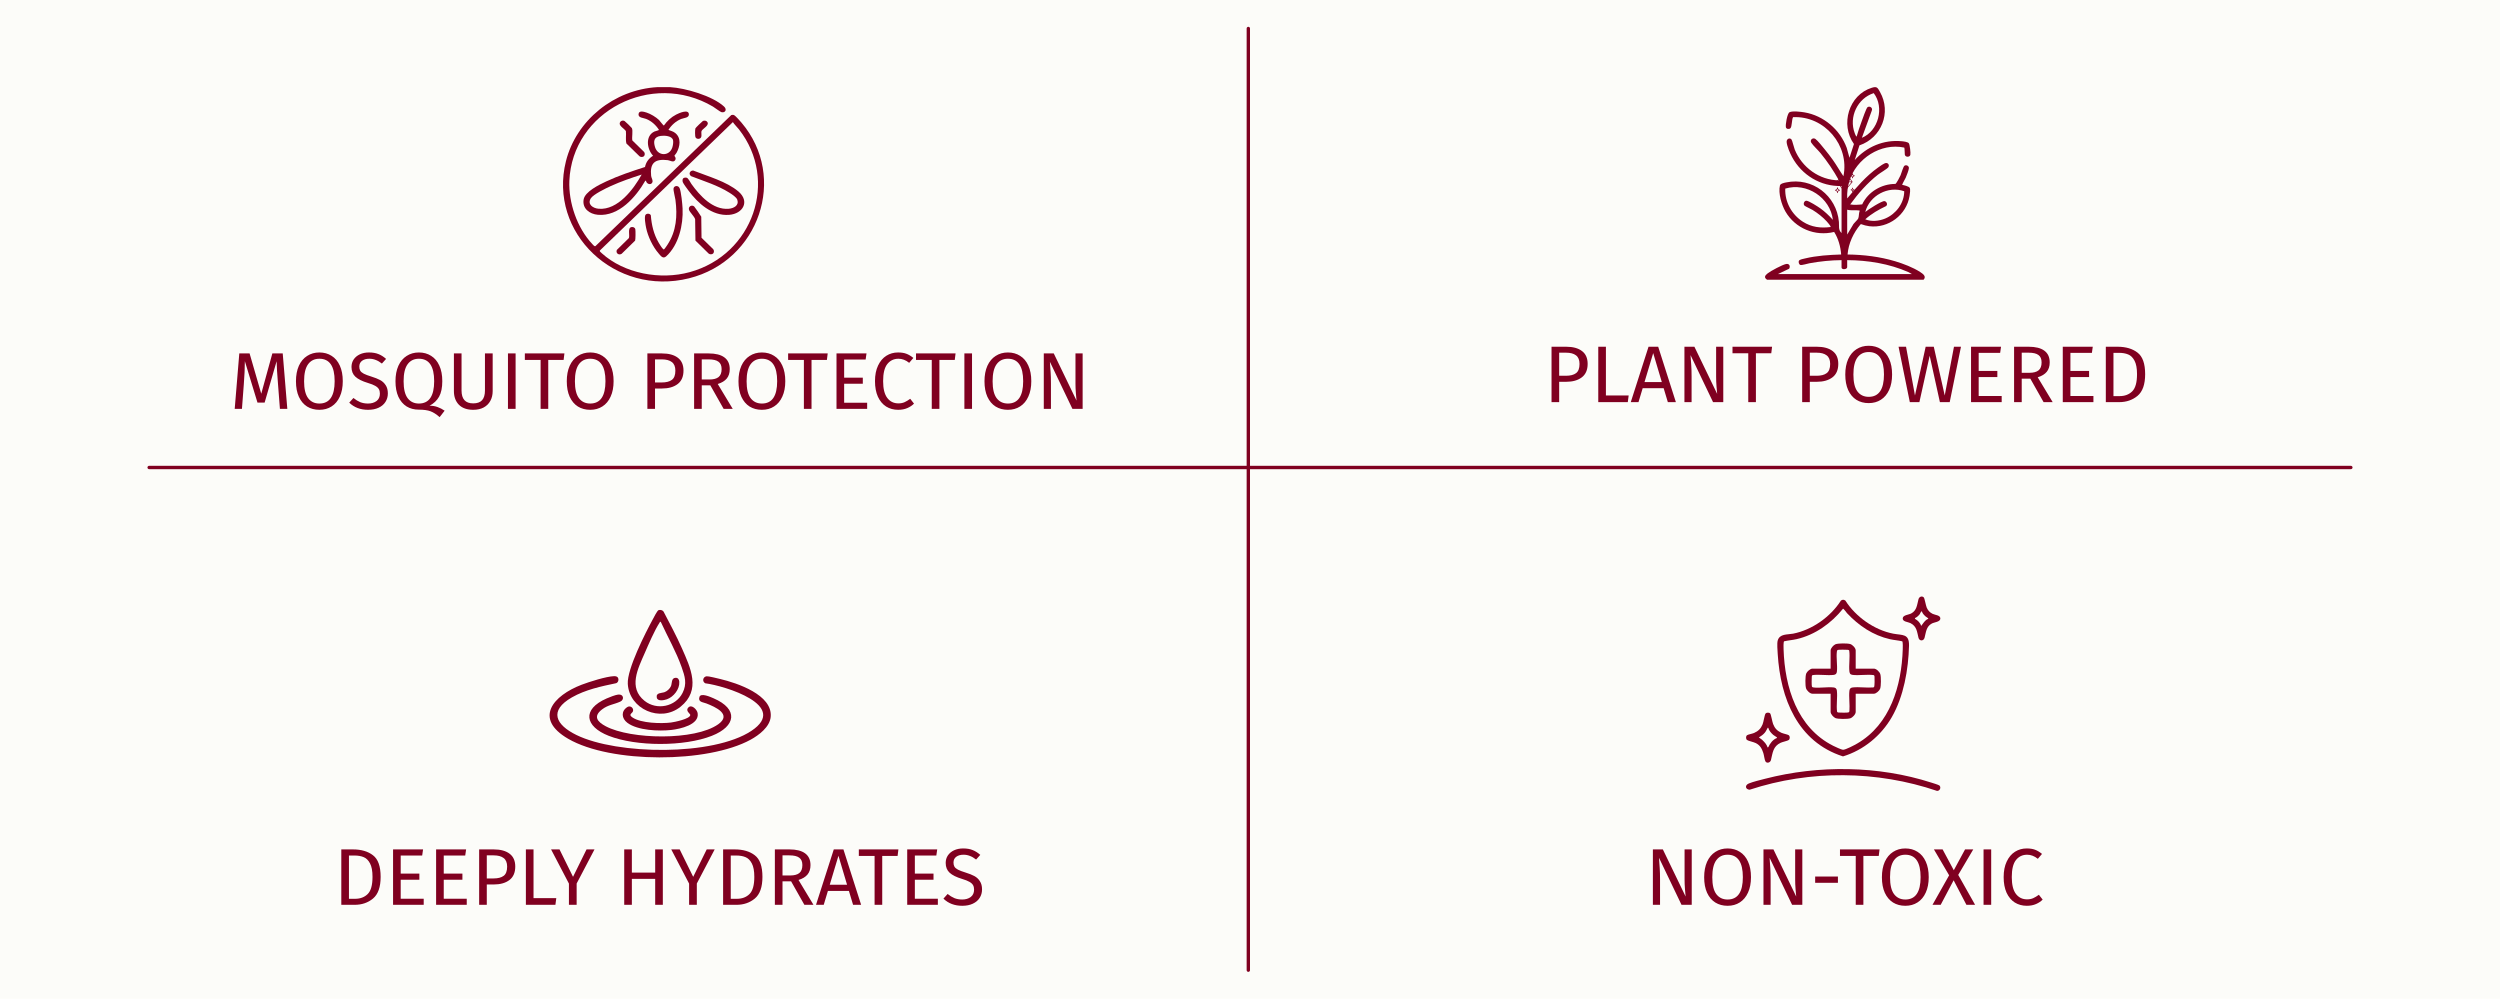 <svg xmlns="http://www.w3.org/2000/svg" fill="none" viewBox="0 0 373 149" height="149" width="373">
<rect fill="#FCFCF9" height="149" width="373"></rect>
<line stroke-linecap="round" stroke-width="0.5" stroke="#800020" y2="144.75" x2="186.25" y1="4.25" x1="186.25"></line>
<path fill="#800020" d="M42.867 61H41.763L41.475 57.268C41.355 55.804 41.287 54.68 41.271 53.896L39.483 60.064H38.415L36.531 53.884C36.531 54.884 36.479 56.04 36.375 57.352L36.099 61H35.019L35.703 52.732H37.239L38.979 58.744L40.635 52.732H42.183L42.867 61ZM47.65 52.588C48.346 52.588 48.954 52.756 49.474 53.092C50.002 53.42 50.41 53.904 50.698 54.544C50.994 55.184 51.142 55.96 51.142 56.872C51.142 57.768 50.994 58.536 50.698 59.176C50.41 59.816 50.002 60.304 49.474 60.64C48.954 60.976 48.346 61.144 47.65 61.144C46.954 61.144 46.342 60.98 45.814 60.652C45.294 60.324 44.886 59.84 44.59 59.2C44.302 58.56 44.158 57.788 44.158 56.884C44.158 55.996 44.302 55.228 44.59 54.58C44.886 53.932 45.298 53.44 45.826 53.104C46.354 52.76 46.962 52.588 47.65 52.588ZM47.65 53.524C46.93 53.524 46.37 53.796 45.97 54.34C45.57 54.884 45.37 55.732 45.37 56.884C45.37 58.028 45.57 58.868 45.97 59.404C46.378 59.94 46.938 60.208 47.65 60.208C49.17 60.208 49.93 59.096 49.93 56.872C49.93 54.64 49.17 53.524 47.65 53.524ZM55.047 52.588C55.599 52.588 56.071 52.668 56.463 52.828C56.855 52.98 57.235 53.22 57.603 53.548L56.979 54.244C56.667 53.996 56.359 53.816 56.055 53.704C55.759 53.584 55.439 53.524 55.095 53.524C54.663 53.524 54.307 53.624 54.027 53.824C53.747 54.024 53.607 54.316 53.607 54.7C53.607 54.94 53.655 55.144 53.751 55.312C53.847 55.472 54.023 55.62 54.279 55.756C54.543 55.892 54.923 56.036 55.419 56.188C55.939 56.348 56.371 56.52 56.715 56.704C57.059 56.888 57.335 57.144 57.543 57.472C57.759 57.792 57.867 58.2 57.867 58.696C57.867 59.176 57.747 59.6 57.507 59.968C57.275 60.336 56.935 60.624 56.487 60.832C56.047 61.04 55.523 61.144 54.915 61.144C53.771 61.144 52.835 60.788 52.107 60.076L52.731 59.38C53.067 59.652 53.407 59.86 53.751 60.004C54.095 60.14 54.479 60.208 54.903 60.208C55.415 60.208 55.839 60.084 56.175 59.836C56.511 59.58 56.679 59.212 56.679 58.732C56.679 58.46 56.627 58.236 56.523 58.06C56.419 57.876 56.239 57.712 55.983 57.568C55.735 57.424 55.371 57.28 54.891 57.136C54.043 56.88 53.423 56.572 53.031 56.212C52.639 55.852 52.443 55.364 52.443 54.748C52.443 54.332 52.551 53.96 52.767 53.632C52.991 53.304 53.299 53.048 53.691 52.864C54.091 52.68 54.543 52.588 55.047 52.588ZM64.094 60.532C64.534 60.532 64.934 60.6 65.294 60.736C65.654 60.864 66.002 61.044 66.338 61.276L65.594 62.236C65.114 61.812 64.658 61.52 64.226 61.36C63.794 61.2 63.21 61.12 62.474 61.12C61.786 61.12 61.182 60.96 60.662 60.64C60.142 60.312 59.734 59.832 59.438 59.2C59.15 58.56 59.006 57.788 59.006 56.884C59.006 55.996 59.15 55.228 59.438 54.58C59.734 53.932 60.146 53.44 60.674 53.104C61.202 52.76 61.81 52.588 62.498 52.588C63.194 52.588 63.802 52.756 64.322 53.092C64.85 53.42 65.258 53.904 65.546 54.544C65.842 55.184 65.99 55.96 65.99 56.872C65.99 57.84 65.83 58.612 65.51 59.188C65.19 59.756 64.718 60.204 64.094 60.532ZM60.218 56.884C60.218 58.028 60.418 58.868 60.818 59.404C61.226 59.94 61.786 60.208 62.498 60.208C64.018 60.208 64.778 59.096 64.778 56.872C64.778 54.64 64.018 53.524 62.498 53.524C61.778 53.524 61.218 53.796 60.818 54.34C60.418 54.884 60.218 55.732 60.218 56.884ZM73.507 58.348C73.507 58.9 73.391 59.388 73.159 59.812C72.935 60.228 72.603 60.556 72.163 60.796C71.731 61.028 71.211 61.144 70.603 61.144C69.683 61.144 68.971 60.892 68.467 60.388C67.971 59.876 67.723 59.196 67.723 58.348V52.732H68.863V58.264C68.863 58.904 69.007 59.384 69.295 59.704C69.583 60.024 70.019 60.184 70.603 60.184C71.195 60.184 71.635 60.028 71.923 59.716C72.211 59.396 72.355 58.912 72.355 58.264V52.732H73.507V58.348ZM76.928 52.732V61H75.788V52.732H76.928ZM84.211 52.732L84.091 53.704H81.799V61H80.659V53.704H78.307V52.732H84.211ZM88.056 52.588C88.752 52.588 89.36 52.756 89.88 53.092C90.408 53.42 90.816 53.904 91.104 54.544C91.4 55.184 91.548 55.96 91.548 56.872C91.548 57.768 91.4 58.536 91.104 59.176C90.816 59.816 90.408 60.304 89.88 60.64C89.36 60.976 88.752 61.144 88.056 61.144C87.36 61.144 86.748 60.98 86.22 60.652C85.7 60.324 85.292 59.84 84.996 59.2C84.708 58.56 84.564 57.788 84.564 56.884C84.564 55.996 84.708 55.228 84.996 54.58C85.292 53.932 85.704 53.44 86.232 53.104C86.76 52.76 87.368 52.588 88.056 52.588ZM88.056 53.524C87.336 53.524 86.776 53.796 86.376 54.34C85.976 54.884 85.776 55.732 85.776 56.884C85.776 58.028 85.976 58.868 86.376 59.404C86.784 59.94 87.344 60.208 88.056 60.208C89.576 60.208 90.336 59.096 90.336 56.872C90.336 54.64 89.576 53.524 88.056 53.524ZM98.761 52.732C99.785 52.732 100.577 52.948 101.137 53.38C101.697 53.804 101.977 54.44 101.977 55.288C101.977 56.192 101.685 56.864 101.101 57.304C100.517 57.744 99.741 57.964 98.773 57.964H97.729V61H96.589V52.732H98.761ZM98.725 57.064C99.389 57.064 99.893 56.936 100.237 56.68C100.589 56.424 100.765 55.964 100.765 55.3C100.765 54.708 100.589 54.28 100.237 54.016C99.893 53.752 99.397 53.62 98.749 53.62H97.729V57.064H98.725ZM105.985 57.496H104.701V61H103.561V52.732H105.733C106.765 52.732 107.545 52.928 108.073 53.32C108.609 53.712 108.877 54.296 108.877 55.072C108.877 55.648 108.729 56.116 108.433 56.476C108.137 56.836 107.689 57.108 107.089 57.292L109.321 61H107.965L105.985 57.496ZM105.853 56.62C106.453 56.62 106.905 56.5 107.209 56.26C107.513 56.012 107.665 55.616 107.665 55.072C107.665 54.56 107.509 54.192 107.197 53.968C106.893 53.736 106.401 53.62 105.721 53.62H104.701V56.62H105.853ZM113.673 52.588C114.369 52.588 114.977 52.756 115.497 53.092C116.025 53.42 116.433 53.904 116.721 54.544C117.017 55.184 117.165 55.96 117.165 56.872C117.165 57.768 117.017 58.536 116.721 59.176C116.433 59.816 116.025 60.304 115.497 60.64C114.977 60.976 114.369 61.144 113.673 61.144C112.977 61.144 112.365 60.98 111.837 60.652C111.317 60.324 110.909 59.84 110.613 59.2C110.325 58.56 110.181 57.788 110.181 56.884C110.181 55.996 110.325 55.228 110.613 54.58C110.909 53.932 111.321 53.44 111.849 53.104C112.377 52.76 112.985 52.588 113.673 52.588ZM113.673 53.524C112.953 53.524 112.393 53.796 111.993 54.34C111.593 54.884 111.393 55.732 111.393 56.884C111.393 58.028 111.593 58.868 111.993 59.404C112.401 59.94 112.961 60.208 113.673 60.208C115.193 60.208 115.953 59.096 115.953 56.872C115.953 54.64 115.193 53.524 113.673 53.524ZM123.492 52.732L123.372 53.704H121.08V61H119.94V53.704H117.588V52.732H123.492ZM129.283 52.732L129.151 53.644H125.947V56.344H128.731V57.256H125.947V60.088H129.379V61H124.807V52.732H129.283ZM133.981 52.588C134.477 52.588 134.893 52.652 135.229 52.78C135.573 52.908 135.921 53.116 136.273 53.404L135.649 54.136C135.145 53.728 134.613 53.524 134.053 53.524C133.365 53.524 132.809 53.788 132.385 54.316C131.969 54.844 131.761 55.692 131.761 56.86C131.761 57.996 131.969 58.836 132.385 59.38C132.801 59.916 133.353 60.184 134.041 60.184C134.393 60.184 134.701 60.124 134.965 60.004C135.229 59.884 135.509 59.716 135.805 59.5L136.369 60.22C136.113 60.484 135.785 60.704 135.385 60.88C134.985 61.056 134.525 61.144 134.005 61.144C133.333 61.144 132.733 60.98 132.205 60.652C131.685 60.316 131.277 59.828 130.981 59.188C130.693 58.54 130.549 57.764 130.549 56.86C130.549 55.956 130.701 55.184 131.005 54.544C131.309 53.896 131.721 53.408 132.241 53.08C132.761 52.752 133.341 52.588 133.981 52.588ZM142.57 52.732L142.45 53.704H140.158V61H139.018V53.704H136.666V52.732H142.57ZM145.026 52.732V61H143.886V52.732H145.026ZM150.377 52.588C151.073 52.588 151.681 52.756 152.201 53.092C152.729 53.42 153.137 53.904 153.425 54.544C153.721 55.184 153.869 55.96 153.869 56.872C153.869 57.768 153.721 58.536 153.425 59.176C153.137 59.816 152.729 60.304 152.201 60.64C151.681 60.976 151.073 61.144 150.377 61.144C149.681 61.144 149.069 60.98 148.541 60.652C148.021 60.324 147.613 59.84 147.317 59.2C147.029 58.56 146.885 57.788 146.885 56.884C146.885 55.996 147.029 55.228 147.317 54.58C147.613 53.932 148.025 53.44 148.553 53.104C149.081 52.76 149.689 52.588 150.377 52.588ZM150.377 53.524C149.657 53.524 149.097 53.796 148.697 54.34C148.297 54.884 148.097 55.732 148.097 56.884C148.097 58.028 148.297 58.868 148.697 59.404C149.105 59.94 149.665 60.208 150.377 60.208C151.897 60.208 152.657 59.096 152.657 56.872C152.657 54.64 151.897 53.524 150.377 53.524ZM161.529 61H160.005L156.645 53.98C156.693 54.532 156.729 55.044 156.753 55.516C156.785 55.98 156.801 56.544 156.801 57.208V61H155.733V52.732H157.221L160.617 59.764C160.593 59.556 160.561 59.192 160.521 58.672C160.481 58.152 160.461 57.676 160.461 57.244V52.732H161.529V61Z"></path>
<path fill="#800020" d="M52.651 126.732C53.899 126.732 54.899 127.024 55.651 127.608C56.411 128.184 56.791 129.256 56.791 130.824C56.791 132.352 56.411 133.432 55.651 134.064C54.899 134.688 53.983 135 52.903 135H50.923V126.732H52.651ZM52.063 127.644V134.1H52.987C53.755 134.1 54.379 133.864 54.859 133.392C55.339 132.92 55.579 132.064 55.579 130.824C55.579 129.952 55.455 129.284 55.207 128.82C54.959 128.348 54.643 128.036 54.259 127.884C53.875 127.724 53.423 127.644 52.903 127.644H52.063ZM63.121 126.732L62.989 127.644H59.785V130.344H62.569V131.256H59.785V134.088H63.217V135H58.645V126.732H63.121ZM69.543 126.732L69.411 127.644H66.207V130.344H68.991V131.256H66.207V134.088H69.639V135H65.067V126.732H69.543ZM73.661 126.732C74.685 126.732 75.477 126.948 76.037 127.38C76.597 127.804 76.877 128.44 76.877 129.288C76.877 130.192 76.585 130.864 76.001 131.304C75.417 131.744 74.641 131.964 73.673 131.964H72.629V135H71.489V126.732H73.661ZM73.625 131.064C74.289 131.064 74.793 130.936 75.137 130.68C75.489 130.424 75.665 129.964 75.665 129.3C75.665 128.708 75.489 128.28 75.137 128.016C74.793 127.752 74.297 127.62 73.649 127.62H72.629V131.064H73.625ZM79.602 126.732V134.004H82.998L82.866 135H78.462V126.732H79.602ZM88.7 126.732L86.036 131.82V135H84.884V131.832L82.22 126.732H83.48L85.496 130.824L87.512 126.732H88.7ZM97.754 135V131.124H94.274V135H93.134V126.732H94.274V130.188H97.754V126.732H98.894V135H97.754ZM106.63 126.732L103.966 131.82V135H102.814V131.832L100.15 126.732H101.41L103.426 130.824L105.442 126.732H106.63ZM109.616 126.732C110.864 126.732 111.864 127.024 112.616 127.608C113.376 128.184 113.756 129.256 113.756 130.824C113.756 132.352 113.376 133.432 112.616 134.064C111.864 134.688 110.948 135 109.868 135H107.888V126.732H109.616ZM109.028 127.644V134.1H109.952C110.72 134.1 111.344 133.864 111.824 133.392C112.304 132.92 112.544 132.064 112.544 130.824C112.544 129.952 112.42 129.284 112.172 128.82C111.924 128.348 111.608 128.036 111.224 127.884C110.84 127.724 110.388 127.644 109.868 127.644H109.028ZM118.034 131.496H116.75V135H115.61V126.732H117.782C118.814 126.732 119.594 126.928 120.122 127.32C120.658 127.712 120.926 128.296 120.926 129.072C120.926 129.648 120.778 130.116 120.482 130.476C120.186 130.836 119.738 131.108 119.138 131.292L121.37 135H120.014L118.034 131.496ZM117.902 130.62C118.502 130.62 118.954 130.5 119.258 130.26C119.562 130.012 119.714 129.616 119.714 129.072C119.714 128.56 119.558 128.192 119.246 127.968C118.942 127.736 118.45 127.62 117.77 127.62H116.75V130.62H117.902ZM127.28 135L126.656 132.924H123.524L122.9 135H121.748L124.4 126.732H125.84L128.48 135H127.28ZM123.8 132H126.38L125.096 127.68L123.8 132ZM134.041 126.732L133.921 127.704H131.629V135H130.489V127.704H128.137V126.732H134.041ZM139.832 126.732L139.7 127.644H136.496V130.344H139.28V131.256H136.496V134.088H139.928V135H135.356V126.732H139.832ZM143.701 126.588C144.253 126.588 144.725 126.668 145.117 126.828C145.509 126.98 145.889 127.22 146.257 127.548L145.633 128.244C145.321 127.996 145.013 127.816 144.709 127.704C144.413 127.584 144.093 127.524 143.749 127.524C143.317 127.524 142.961 127.624 142.681 127.824C142.401 128.024 142.261 128.316 142.261 128.7C142.261 128.94 142.309 129.144 142.405 129.312C142.501 129.472 142.677 129.62 142.933 129.756C143.197 129.892 143.577 130.036 144.073 130.188C144.593 130.348 145.025 130.52 145.369 130.704C145.713 130.888 145.989 131.144 146.197 131.472C146.413 131.792 146.521 132.2 146.521 132.696C146.521 133.176 146.401 133.6 146.161 133.968C145.929 134.336 145.589 134.624 145.141 134.832C144.701 135.04 144.177 135.144 143.569 135.144C142.425 135.144 141.489 134.788 140.761 134.076L141.385 133.38C141.721 133.652 142.061 133.86 142.405 134.004C142.749 134.14 143.133 134.208 143.557 134.208C144.069 134.208 144.493 134.084 144.829 133.836C145.165 133.58 145.333 133.212 145.333 132.732C145.333 132.46 145.281 132.236 145.177 132.06C145.073 131.876 144.893 131.712 144.637 131.568C144.389 131.424 144.025 131.28 143.545 131.136C142.697 130.88 142.077 130.572 141.685 130.212C141.293 129.852 141.097 129.364 141.097 128.748C141.097 128.332 141.205 127.96 141.421 127.632C141.645 127.304 141.953 127.048 142.345 126.864C142.745 126.68 143.197 126.588 143.701 126.588Z"></path>
<path fill="#800020" d="M252.406 135H250.882L247.522 127.98C247.57 128.532 247.606 129.044 247.63 129.516C247.662 129.98 247.678 130.544 247.678 131.208V135H246.61V126.732H248.098L251.494 133.764C251.47 133.556 251.438 133.192 251.398 132.672C251.358 132.152 251.338 131.676 251.338 131.244V126.732H252.406V135ZM257.754 126.588C258.45 126.588 259.058 126.756 259.578 127.092C260.106 127.42 260.514 127.904 260.802 128.544C261.098 129.184 261.246 129.96 261.246 130.872C261.246 131.768 261.098 132.536 260.802 133.176C260.514 133.816 260.106 134.304 259.578 134.64C259.058 134.976 258.45 135.144 257.754 135.144C257.058 135.144 256.446 134.98 255.918 134.652C255.398 134.324 254.99 133.84 254.694 133.2C254.406 132.56 254.262 131.788 254.262 130.884C254.262 129.996 254.406 129.228 254.694 128.58C254.99 127.932 255.402 127.44 255.93 127.104C256.458 126.76 257.066 126.588 257.754 126.588ZM257.754 127.524C257.034 127.524 256.474 127.796 256.074 128.34C255.674 128.884 255.474 129.732 255.474 130.884C255.474 132.028 255.674 132.868 256.074 133.404C256.482 133.94 257.042 134.208 257.754 134.208C259.274 134.208 260.034 133.096 260.034 130.872C260.034 128.64 259.274 127.524 257.754 127.524ZM268.906 135H267.382L264.022 127.98C264.07 128.532 264.106 129.044 264.13 129.516C264.162 129.98 264.178 130.544 264.178 131.208V135H263.11V126.732H264.598L267.994 133.764C267.97 133.556 267.938 133.192 267.898 132.672C267.858 132.152 267.838 131.676 267.838 131.244V126.732H268.906V135ZM270.822 131.712V130.776H274.218V131.712H270.822ZM280.428 126.732L280.308 127.704H278.016V135H276.876V127.704H274.524V126.732H280.428ZM284.273 126.588C284.969 126.588 285.577 126.756 286.097 127.092C286.625 127.42 287.033 127.904 287.321 128.544C287.617 129.184 287.765 129.96 287.765 130.872C287.765 131.768 287.617 132.536 287.321 133.176C287.033 133.816 286.625 134.304 286.097 134.64C285.577 134.976 284.969 135.144 284.273 135.144C283.577 135.144 282.965 134.98 282.437 134.652C281.917 134.324 281.509 133.84 281.213 133.2C280.925 132.56 280.781 131.788 280.781 130.884C280.781 129.996 280.925 129.228 281.213 128.58C281.509 127.932 281.921 127.44 282.449 127.104C282.977 126.76 283.585 126.588 284.273 126.588ZM284.273 127.524C283.553 127.524 282.993 127.796 282.593 128.34C282.193 128.884 281.993 129.732 281.993 130.884C281.993 132.028 282.193 132.868 282.593 133.404C283.001 133.94 283.561 134.208 284.273 134.208C285.793 134.208 286.553 133.096 286.553 130.872C286.553 128.64 285.793 127.524 284.273 127.524ZM292.166 130.536L294.686 135H293.39L291.482 131.34L289.55 135H288.326L290.81 130.596L288.542 126.732H289.838L291.506 129.84L293.186 126.732H294.41L292.166 130.536ZM297.086 126.732V135H295.946V126.732H297.086ZM302.377 126.588C302.873 126.588 303.289 126.652 303.625 126.78C303.969 126.908 304.317 127.116 304.669 127.404L304.045 128.136C303.541 127.728 303.009 127.524 302.449 127.524C301.761 127.524 301.205 127.788 300.781 128.316C300.365 128.844 300.157 129.692 300.157 130.86C300.157 131.996 300.365 132.836 300.781 133.38C301.197 133.916 301.749 134.184 302.437 134.184C302.789 134.184 303.097 134.124 303.361 134.004C303.625 133.884 303.905 133.716 304.201 133.5L304.765 134.22C304.509 134.484 304.181 134.704 303.781 134.88C303.381 135.056 302.921 135.144 302.401 135.144C301.729 135.144 301.129 134.98 300.601 134.652C300.081 134.316 299.673 133.828 299.377 133.188C299.089 132.54 298.945 131.764 298.945 130.86C298.945 129.956 299.097 129.184 299.401 128.544C299.705 127.896 300.117 127.408 300.637 127.08C301.157 126.752 301.737 126.588 302.377 126.588Z"></path>
<path fill="#800020" d="M233.661 51.732C234.685 51.732 235.477 51.948 236.037 52.38C236.597 52.804 236.877 53.44 236.877 54.288C236.877 55.192 236.585 55.864 236.001 56.304C235.417 56.744 234.641 56.964 233.673 56.964H232.629V60H231.489V51.732H233.661ZM233.625 56.064C234.289 56.064 234.793 55.936 235.137 55.68C235.489 55.424 235.665 54.964 235.665 54.3C235.665 53.708 235.489 53.28 235.137 53.016C234.793 52.752 234.297 52.62 233.649 52.62H232.629V56.064H233.625ZM239.602 51.732V59.004H242.998L242.866 60H238.462V51.732H239.602ZM248.842 60L248.218 57.924H245.086L244.462 60H243.31L245.962 51.732H247.402L250.042 60H248.842ZM245.362 57H247.942L246.658 52.68L245.362 57ZM257.113 60H255.589L252.229 52.98C252.277 53.532 252.313 54.044 252.337 54.516C252.369 54.98 252.385 55.544 252.385 56.208V60H251.317V51.732H252.805L256.201 58.764C256.177 58.556 256.145 58.192 256.105 57.672C256.065 57.152 256.045 56.676 256.045 56.244V51.732H257.113V60ZM264.393 51.732L264.273 52.704H261.981V60H260.841V52.704H258.489V51.732H264.393ZM271.056 51.732C272.08 51.732 272.872 51.948 273.432 52.38C273.992 52.804 274.272 53.44 274.272 54.288C274.272 55.192 273.98 55.864 273.396 56.304C272.812 56.744 272.036 56.964 271.068 56.964H270.024V60H268.884V51.732H271.056ZM271.02 56.064C271.684 56.064 272.188 55.936 272.532 55.68C272.884 55.424 273.06 54.964 273.06 54.3C273.06 53.708 272.884 53.28 272.532 53.016C272.188 52.752 271.692 52.62 271.044 52.62H270.024V56.064H271.02ZM278.808 51.588C279.504 51.588 280.112 51.756 280.632 52.092C281.16 52.42 281.568 52.904 281.856 53.544C282.152 54.184 282.3 54.96 282.3 55.872C282.3 56.768 282.152 57.536 281.856 58.176C281.568 58.816 281.16 59.304 280.632 59.64C280.112 59.976 279.504 60.144 278.808 60.144C278.112 60.144 277.5 59.98 276.972 59.652C276.452 59.324 276.044 58.84 275.748 58.2C275.46 57.56 275.316 56.788 275.316 55.884C275.316 54.996 275.46 54.228 275.748 53.58C276.044 52.932 276.456 52.44 276.984 52.104C277.512 51.76 278.12 51.588 278.808 51.588ZM278.808 52.524C278.088 52.524 277.528 52.796 277.128 53.34C276.728 53.884 276.528 54.732 276.528 55.884C276.528 57.028 276.728 57.868 277.128 58.404C277.536 58.94 278.096 59.208 278.808 59.208C280.328 59.208 281.088 58.096 281.088 55.872C281.088 53.64 280.328 52.524 278.808 52.524ZM292.577 51.732L290.897 60H289.433L287.909 53.076L286.373 60H284.945L283.265 51.732H284.381L285.713 59.004L287.309 51.732H288.521L290.153 59.004L291.533 51.732H292.577ZM298.555 51.732L298.423 52.644H295.219V55.344H298.003V56.256H295.219V59.088H298.651V60H294.079V51.732H298.555ZM302.925 56.496H301.641V60H300.501V51.732H302.673C303.705 51.732 304.485 51.928 305.013 52.32C305.549 52.712 305.817 53.296 305.817 54.072C305.817 54.648 305.669 55.116 305.373 55.476C305.077 55.836 304.629 56.108 304.029 56.292L306.261 60H304.905L302.925 56.496ZM302.793 55.62C303.393 55.62 303.845 55.5 304.149 55.26C304.453 55.012 304.605 54.616 304.605 54.072C304.605 53.56 304.449 53.192 304.137 52.968C303.833 52.736 303.341 52.62 302.661 52.62H301.641V55.62H302.793ZM312.242 51.732L312.11 52.644H308.906V55.344H311.69V56.256H308.906V59.088H312.338V60H307.766V51.732H312.242ZM315.916 51.732C317.164 51.732 318.164 52.024 318.916 52.608C319.676 53.184 320.056 54.256 320.056 55.824C320.056 57.352 319.676 58.432 318.916 59.064C318.164 59.688 317.248 60 316.168 60H314.188V51.732H315.916ZM315.328 52.644V59.1H316.252C317.02 59.1 317.644 58.864 318.124 58.392C318.604 57.92 318.844 57.064 318.844 55.824C318.844 54.952 318.72 54.284 318.472 53.82C318.224 53.348 317.908 53.036 317.524 52.884C317.14 52.724 316.688 52.644 316.168 52.644H315.328Z"></path>
<line stroke-linecap="round" stroke-width="0.5" stroke="#800020" y2="69.75" x2="350.75" y1="69.75" x1="22.25"></line>
<path fill="#800020" d="M102.71 105.547C103.217 105.045 104.001 105.887 104.087 106.391C104.384 108.137 101.469 108.757 100.182 108.907C98.334 109.121 95.132 108.995 93.6 107.841C92.732 107.186 92.633 106.107 93.597 105.493C93.984 105.247 94.444 105.532 94.467 105.943C94.497 106.475 93.585 106.526 94.389 107.061C95.656 107.906 98.624 107.985 100.108 107.801C100.586 107.742 102.989 107.264 102.99 106.669C102.99 106.479 102.204 106.048 102.71 105.548V105.547Z"></path>
<path fill="#800020" d="M98.269 91.029C98.518 90.955 98.839 91.023 98.996 91.237C99.939 93.043 100.909 94.846 101.734 96.71C103.036 99.657 104.635 102.96 101.532 105.45C98.532 107.858 93.874 105.809 93.666 102.03C93.544 99.824 96.296 94.425 97.431 92.338C97.571 92.082 98.062 91.09 98.269 91.029ZM98.588 92.782C98.413 92.744 98.468 92.805 98.421 92.876C97.662 94.037 96.764 96.132 96.19 97.446C95.18 99.756 93.706 102.597 96.168 104.567C97.983 106.019 100.785 105.449 101.834 103.392C102.542 102.007 102.182 100.908 101.701 99.54C100.877 97.201 99.617 95.03 98.588 92.781V92.782Z"></path>
<path fill="#800020" d="M100.799 101.128C101.173 101.108 101.33 101.404 101.351 101.729C101.421 102.816 100.512 103.979 99.504 104.331C99.098 104.472 98.109 104.693 97.993 104.086C97.844 103.314 98.698 103.439 99.168 103.263C99.545 103.122 99.966 102.729 100.116 102.357C100.286 101.933 100.134 101.163 100.799 101.127V101.128Z"></path>
<path fill="#800020" d="M92.155 101.054C92.369 101.316 92.277 101.807 91.932 101.932C89.693 102.401 87.341 102.901 85.343 104.041C81.844 106.037 82.903 108.144 86.013 109.665C92.071 112.629 106.404 112.827 112.103 109.049C117.803 105.272 108.136 102.32 105.228 101.948C104.719 101.677 104.874 100.973 105.425 100.901C105.685 100.867 107.082 101.218 107.446 101.304C109.981 101.91 115.297 103.667 114.988 106.964C114.846 108.467 113.24 109.678 112.008 110.354C105.578 113.888 91.14 113.921 84.774 110.228C79.557 107.202 82.546 103.776 86.791 102.157C87.922 101.726 90.471 100.918 91.622 100.883C91.794 100.878 92.042 100.917 92.155 101.054Z"></path>
<path fill="#800020" d="M92.235 103.629C93.05 103.531 93.188 104.389 92.551 104.68C91.629 105.102 90.74 105.149 89.842 105.833C88.456 106.887 89.115 107.69 90.386 108.364C94.102 110.334 103.675 110.526 107.156 108.063C109.251 106.58 106.718 105.474 105.391 104.955C104.881 104.756 104.099 104.763 104.362 103.974C104.577 103.332 106.024 103.997 106.466 104.187C110.208 105.799 109.814 108.36 106.212 109.782C102.088 111.41 94.943 111.398 90.816 109.782C87.26 108.389 86.789 105.837 90.511 104.21C90.939 104.023 91.794 103.681 92.236 103.628L92.235 103.629Z"></path>
<path fill="#800020" d="M274.185 27.963C274.199 27.977 274.211 28.062 274.218 28.089C274.251 28.201 274.288 28.264 274.401 28.307C274.428 28.318 274.5 28.331 274.517 28.344C274.537 28.36 274.537 28.401 274.517 28.417C274.496 28.433 274.399 28.451 274.359 28.472C274.287 28.509 274.25 28.568 274.226 28.644C274.215 28.677 274.2 28.787 274.179 28.801C274.158 28.815 274.127 28.814 274.113 28.792C274.097 28.767 274.088 28.68 274.076 28.644C274.051 28.568 274.013 28.506 273.94 28.469C273.901 28.45 273.807 28.434 273.784 28.417C273.764 28.401 273.765 28.36 273.784 28.344C273.799 28.332 273.867 28.322 273.894 28.312C273.964 28.284 274.025 28.239 274.056 28.169C274.076 28.125 274.099 27.986 274.115 27.966C274.13 27.947 274.168 27.947 274.185 27.963V27.963ZM274.157 28.189C274.141 28.186 274.148 28.191 274.144 28.198C274.106 28.274 274.058 28.347 273.971 28.375C274.044 28.424 274.123 28.482 274.145 28.572C274.161 28.575 274.154 28.57 274.157 28.563C274.197 28.486 274.242 28.414 274.33 28.386L274.326 28.375C274.248 28.343 274.18 28.27 274.157 28.189Z"></path>
<path fill="#800020" d="M276.435 28.01C276.448 28.023 276.465 28.133 276.48 28.166C276.498 28.21 276.527 28.239 276.57 28.261C276.609 28.28 276.69 28.28 276.687 28.334C276.685 28.383 276.607 28.384 276.57 28.402C276.516 28.429 276.488 28.467 276.469 28.523C276.459 28.553 276.451 28.632 276.437 28.65C276.412 28.681 276.364 28.665 276.354 28.626C276.33 28.529 276.328 28.447 276.223 28.398C276.185 28.38 276.111 28.383 276.113 28.329C276.116 28.281 276.187 28.28 276.222 28.264C276.335 28.213 276.324 28.139 276.354 28.037C276.365 28 276.406 27.981 276.435 28.01V28.01ZM276.406 28.224L276.394 28.228C276.373 28.269 276.342 28.307 276.299 28.326L276.302 28.338C276.344 28.361 276.381 28.398 276.394 28.445C276.429 28.408 276.45 28.355 276.502 28.337C276.51 28.328 276.471 28.308 276.463 28.301C276.44 28.28 276.414 28.256 276.406 28.224L276.406 28.224Z"></path>
<path fill="#800020" d="M274.425 26.562H275.983L276.008 26.579L276.398 27.117C276.403 27.133 276.402 27.151 276.391 27.165L275.222 28.568C275.203 28.575 275.182 28.571 275.168 28.556L274.01 27.154L274.008 27.127L274.4 26.579L274.425 26.562ZM275.096 26.657H274.522L274.741 27.052L275.097 26.657H275.096ZM275.886 26.657H275.312L275.668 27.052L275.886 26.657H275.886ZM275.575 27.088L275.202 26.681L274.833 27.088H275.575ZM274.151 27.088H274.642L274.43 26.699L274.151 27.088ZM275.766 27.088H276.257L275.979 26.699L275.766 27.088ZM274.696 27.183H274.157L275.066 28.278L274.696 27.183ZM275.617 27.183H274.791L275.207 28.374L275.617 27.183H275.617ZM276.251 27.183H275.713L275.342 28.278L276.251 27.183Z"></path>
<path fill="#800020" d="M276.434 25.858C276.447 25.871 276.466 25.987 276.479 26.019C276.504 26.084 276.54 26.123 276.603 26.152C276.632 26.166 276.703 26.179 276.719 26.191C276.738 26.206 276.738 26.248 276.719 26.263C276.701 26.277 276.625 26.292 276.595 26.306C276.535 26.333 276.503 26.374 276.479 26.435C276.465 26.469 276.448 26.579 276.436 26.594C276.419 26.614 276.377 26.614 276.362 26.59C276.347 26.567 276.337 26.478 276.322 26.439C276.3 26.381 276.273 26.341 276.217 26.312C276.182 26.294 276.101 26.279 276.081 26.263C276.061 26.248 276.062 26.206 276.081 26.191C276.096 26.179 276.162 26.168 276.189 26.156C276.253 26.128 276.293 26.089 276.319 26.024C276.334 25.986 276.349 25.879 276.364 25.86C276.378 25.842 276.417 25.841 276.434 25.858L276.434 25.858ZM276.406 26.078C276.392 26.075 276.396 26.079 276.392 26.085C276.378 26.108 276.372 26.128 276.352 26.152C276.327 26.183 276.295 26.204 276.262 26.224L276.31 26.26C276.345 26.294 276.381 26.328 276.394 26.377L276.406 26.373C276.43 26.315 276.478 26.256 276.537 26.233L276.534 26.221C276.477 26.191 276.425 26.14 276.406 26.078Z"></path>
<path fill="#800020" d="M263.64 41.733C263.132 41.383 263.344 41.096 263.733 40.788C264.192 40.424 265.945 39.49 266.49 39.387C266.967 39.296 267.158 39.717 266.939 40.091L265.268 40.891H285.259L284.735 40.6C281.874 39.342 278.722 38.833 275.6 38.813V39.851C275.6 40.216 274.758 40.288 274.758 39.907V38.813C273.153 38.825 271.552 38.993 269.975 39.279C269.679 39.333 268.839 39.596 268.623 39.532C268.406 39.468 268.286 39.1 268.411 38.893C268.524 38.703 269.085 38.614 269.312 38.559C271.043 38.143 272.927 38.027 274.703 37.971C274.608 36.799 274.29 35.602 273.655 34.607C270.812 35.306 267.845 34.081 266.383 31.551C265.815 30.569 265.293 28.796 265.565 27.68C265.639 27.375 266.227 27.272 266.503 27.215C270.398 26.406 274.029 29.186 274.366 33.114C274.418 33.717 274.242 34.288 274.761 34.769V27.75C271.658 27.852 268.827 26.133 267.374 23.427C267.075 22.868 266.616 21.82 266.567 21.199C266.529 20.715 267.035 20.488 267.293 20.812C267.405 20.952 267.648 21.998 267.77 22.301C268.844 24.972 271.446 26.885 274.368 26.907C273.574 25.473 272.653 24.106 271.614 22.837C271.231 22.369 270.538 21.748 270.243 21.289C269.986 20.89 270.46 20.465 270.858 20.73C271.193 20.954 271.989 21.966 272.288 22.332C272.691 22.824 273.091 23.339 273.459 23.857C274.02 24.646 274.49 25.495 275.04 26.29C275.982 21.689 272.216 17.258 267.524 17.481C267.312 17.843 267.381 18.902 267.127 19.134C266.929 19.316 266.536 19.263 266.461 19.006C266.358 18.65 266.654 16.935 266.989 16.75C267.412 16.515 268.709 16.677 269.212 16.762C272.084 17.241 274.54 19.345 275.533 22.065L275.94 23.539L276.609 21.488C274.532 18.597 275.829 14.155 279.28 13.092C280.058 12.852 280.134 13.087 280.499 13.729C282.23 16.779 280.707 20.582 277.43 21.688L276.727 23.876C278.522 21.895 281.02 20.82 283.717 21.069C283.991 21.094 284.66 21.163 284.805 21.385C284.95 21.607 285.087 22.838 285.024 23.106C284.937 23.479 284.263 23.489 284.197 23.059C284.169 22.874 284.187 22.125 284.114 22.019C280.612 21.275 276.94 23.66 275.924 27.034C275.674 27.867 275.558 28.733 275.603 29.604C276.987 27.94 278.409 26.27 280.189 25.01C280.451 24.824 281.129 24.318 281.414 24.319C281.766 24.32 281.929 24.685 281.722 24.971C281.563 25.192 280.501 25.817 280.181 26.069C278.608 27.305 277.219 28.886 276.051 30.502C276.648 30.602 277.243 30.556 277.839 30.493C278.715 28.622 280.727 27.433 282.789 27.441C282.964 27.362 283.469 26.368 283.567 26.143C283.702 25.836 283.96 24.832 284.162 24.715C284.439 24.557 284.817 24.753 284.808 25.077C284.8 25.355 284.461 26.222 284.333 26.514C284.171 26.88 283.929 27.202 283.801 27.582C284.054 27.622 284.786 27.802 284.919 28.009C285.063 28.234 284.953 28.937 284.908 29.222C284.461 32.066 281.755 34.106 278.894 33.752C278.481 33.7 278.073 33.587 277.683 33.446L277.594 33.473C276.532 34.727 275.789 36.321 275.657 37.971C278.046 38 280.476 38.292 282.763 38.981C283.966 39.342 285.44 39.901 286.491 40.587C286.893 40.849 287.461 41.231 287.001 41.733H263.64ZM277.792 20.561C280.262 19.552 281.184 16.01 279.562 13.896C277.131 14.67 275.819 17.472 276.723 19.861C276.786 20.027 276.873 20.276 277.006 20.393C277.211 19.643 277.47 18.904 277.736 18.175C277.861 17.831 278.451 16.113 278.638 15.989C278.982 15.762 279.45 16.102 279.27 16.508L277.793 20.561H277.792ZM273.466 32.804C273.083 29.493 269.565 27.168 266.36 28.14C266.285 30.133 267.329 32.019 269.001 33.087C270.273 33.899 271.645 34.063 273.13 33.871C273.218 33.79 272.63 33.126 272.542 33.028C271.969 32.398 271.159 31.764 270.431 31.321C270.188 31.174 269.333 30.792 269.224 30.676C268.989 30.424 269.19 29.951 269.507 29.947C269.854 29.941 271.234 30.829 271.577 31.074C272.278 31.576 272.894 32.163 273.467 32.804H273.466ZM278.297 31.625C278.702 31.284 280.771 29.943 281.176 30.006C281.488 30.054 281.703 30.546 281.387 30.757C280.278 31.283 279.212 31.893 278.297 32.72C279.211 33.105 280.362 32.983 281.27 32.606C282.884 31.933 284.11 30.307 284.11 28.534C281.709 27.682 278.934 29.184 278.296 31.625H278.297ZM275.601 31.288V34.995L276.431 33.606C276.572 33.282 277.142 32.849 277.256 32.576C277.37 32.303 277.323 31.797 277.456 31.484C277.462 31.366 277.456 31.411 277.372 31.399C276.842 31.322 276.154 31.451 275.601 31.287V31.288Z"></path>
<path fill="#800020" d="M105.46 18.12C106.008 18.651 104.842 19.189 104.685 19.522C104.564 19.779 104.754 20.224 104.59 20.507C104.425 20.789 103.942 20.783 103.782 20.507C103.681 20.331 103.68 19.332 103.761 19.138C103.795 19.057 104.773 18.103 104.868 18.053C105.05 17.961 105.317 17.979 105.46 18.119V18.12Z"></path>
<path fill="#800020" d="M101.916 26.628C102.028 26.494 102.277 26.477 102.442 26.513C102.698 26.57 103 27.226 103.165 27.457C104.388 29.163 106.346 31.353 108.73 31.148C109.479 31.083 110.296 30.657 110.006 29.803C109.878 29.424 109.165 28.963 108.814 28.743C107.076 27.65 105.047 27.034 103.136 26.295C102.678 26.008 102.909 25.432 103.426 25.445C105.557 26.286 108.424 27.079 110.169 28.568C111.914 30.057 110.849 31.895 108.789 32.056C106.225 32.255 104.11 30.307 102.73 28.444C102.546 28.196 101.951 27.405 101.873 27.176C101.82 27.019 101.807 26.76 101.916 26.628Z"></path>
<path fill="#800020" d="M96.344 32.014C96.549 31.816 96.983 31.848 97.104 32.126C97.217 33.579 97.532 34.937 98.275 36.211C98.416 36.452 98.716 36.95 98.909 37.129C98.97 37.187 98.983 37.244 99.085 37.19C99.159 37.152 99.504 36.641 99.577 36.53C100.931 34.466 101.081 32.202 100.777 29.822C100.726 29.419 100.446 28.429 100.493 28.118C100.554 27.707 101.165 27.607 101.383 28.044C101.628 28.538 101.814 30.5 101.841 31.116C101.953 33.526 101.285 36.519 99.407 38.238C98.913 38.69 98.575 38.168 98.263 37.808C97.391 36.803 96.664 35.281 96.402 33.993C96.321 33.598 96.07 32.275 96.342 32.013L96.344 32.014Z"></path>
<path fill="#800020" d="M106.399 37.824C106.239 37.979 105.918 37.982 105.74 37.84L103.761 35.897L103.714 32.71C103.604 32.287 102.874 31.641 102.79 31.276C102.682 30.809 103.201 30.5 103.572 30.806C103.648 30.869 104.601 32.248 104.629 32.335L104.668 35.474L106.415 37.186C106.562 37.357 106.557 37.668 106.399 37.822V37.824Z"></path>
<path fill="#800020" d="M94.201 33.883C94.456 33.828 94.732 33.94 94.79 34.196C94.838 34.403 94.83 35.73 94.759 35.899L92.748 37.867C92.313 38.138 91.83 37.763 92.033 37.288L93.835 35.515C93.983 35.097 93.612 34.006 94.201 33.883Z"></path>
<path fill="#800020" d="M99.964 13C102.281 13.131 106.304 14.313 108.026 15.894C108.515 16.342 108.208 16.879 107.631 16.73C107.44 16.68 106.64 16.061 106.374 15.903C97.197 10.494 85.386 16.648 84.948 26.977C84.811 30.224 86.102 34.016 88.381 36.423C88.48 36.528 88.724 36.84 88.853 36.709L109.109 17.166C109.268 17.12 109.41 17.113 109.555 17.194C109.755 17.305 110.45 18.086 110.635 18.304C117.539 26.435 113.272 38.915 102.803 41.522C91.785 44.266 81.757 34.745 84.439 24.047C85.965 17.968 91.61 13.366 98.088 13H99.964ZM109.346 18.218L89.522 37.356C89.386 37.477 89.683 37.69 89.787 37.784C93.157 40.833 98.523 41.809 102.909 40.602C112.365 38.001 116.21 26.925 110.251 19.299C109.963 18.931 109.589 18.603 109.346 18.216V18.218Z"></path>
<path fill="#800020" d="M96.385 26.951L96.265 26.986C94.889 29.373 92.356 32.327 89.21 32.047C87.944 31.935 86.858 31.107 87.076 29.772C87.27 28.583 89.407 27.559 90.442 27.073C92.301 26.2 94.274 25.548 96.233 24.916C96.385 24.185 96.793 23.632 97.44 23.237C96.533 22.285 96.224 20.293 97.636 19.625C97.75 19.571 98.321 19.441 98.32 19.38C97.866 18.664 97.201 18.053 96.385 17.736C95.975 17.577 95.245 17.595 95.268 17.056C95.296 16.419 96.09 16.676 96.476 16.798C97.07 16.985 97.883 17.476 98.323 17.903C98.445 18.021 98.969 18.749 99.054 18.727C99.53 18.056 100.135 17.478 100.885 17.094C101.297 16.884 102.747 16.222 102.782 17.056C102.806 17.598 102.041 17.585 101.624 17.753C100.842 18.069 100.163 18.685 99.731 19.38C100.107 19.544 100.392 19.572 100.726 19.832C101.69 20.58 101.454 21.875 100.933 22.812C100.874 22.917 100.62 23.209 100.619 23.235C100.619 23.303 100.951 23.564 100.721 23.911C100.465 24.294 99.962 23.933 99.635 23.894C97.673 23.667 96.951 24.346 97.149 26.241C97.186 26.599 97.489 26.922 97.311 27.25C97.071 27.693 96.407 27.408 96.385 26.95V26.951ZM98.601 20.273C97.558 20.41 97.466 21.074 97.727 21.94C98.137 23.304 99.838 23.359 100.3 22.029C100.401 21.736 100.484 21.224 100.42 20.923C100.279 20.262 99.149 20.2 98.602 20.273H98.601ZM95.741 26.044C94.187 26.54 92.629 27.081 91.146 27.752C90.445 28.07 88.505 29.003 88.138 29.608C87.599 30.499 88.476 31.075 89.32 31.146C92.188 31.385 94.555 28.194 95.741 26.044Z"></path>
<path fill="#800020" d="M96.077 23.305C95.917 23.459 95.596 23.462 95.419 23.32L93.462 21.413C93.306 20.827 93.451 20.169 93.384 19.561C93.183 19.234 92.417 18.814 92.458 18.421C92.494 18.075 92.865 17.892 93.183 18.053C93.268 18.097 94.225 19.021 94.268 19.102C94.472 19.484 94.243 20.49 94.346 20.955L96.093 22.667C96.24 22.838 96.235 23.149 96.077 23.304V23.305Z"></path>
<path fill="#800020" d="M264.106 106.443C264.235 106.573 264.421 107.7 264.546 108.02C264.793 108.657 265.142 109.03 265.759 109.321C266.038 109.454 266.741 109.582 266.887 109.697C267.081 109.848 267.08 110.255 266.887 110.404C266.712 110.54 265.971 110.685 265.681 110.819C264.521 111.354 264.492 112.326 264.225 113.398C264.125 113.799 263.617 113.938 263.403 113.601C263.276 113.403 263.193 112.665 263.086 112.344C262.869 111.686 262.614 111.205 261.98 110.877C261.647 110.705 260.849 110.554 260.657 110.404C260.464 110.255 260.465 109.847 260.657 109.697C260.802 109.584 261.449 109.472 261.707 109.359C262.339 109.082 262.724 108.702 262.982 108.062C263.128 107.699 263.275 106.652 263.419 106.468C263.563 106.284 263.942 106.277 264.107 106.443H264.106ZM263.829 108.591C263.693 108.561 263.735 108.609 263.699 108.666C263.555 108.891 263.501 109.088 263.305 109.322C263.059 109.618 262.75 109.824 262.427 110.023L262.895 110.372C263.236 110.701 263.589 111.033 263.713 111.513L263.833 111.477C264.074 110.916 264.531 110.326 265.116 110.109C265.129 110.033 265.132 110.034 265.079 109.988C264.962 109.884 264.707 109.77 264.562 109.641C264.239 109.355 263.944 109.019 263.828 108.591H263.829Z"></path>
<path fill="#800020" d="M287.028 89.137C287.155 89.265 287.33 90.335 287.467 90.656C287.652 91.087 287.926 91.379 288.349 91.586C288.73 91.774 289.526 91.773 289.499 92.302C289.474 92.794 288.615 92.825 288.232 93.027C287.376 93.481 287.362 94.355 287.144 95.156C287.001 95.684 286.369 95.672 286.239 95.157C286.014 94.26 285.992 93.447 285.036 92.968C284.651 92.776 283.86 92.777 283.886 92.253C283.911 91.761 284.771 91.73 285.153 91.527C286.007 91.076 286.023 90.196 286.241 89.398C286.34 89.034 286.751 88.859 287.028 89.136V89.137ZM286.751 91.226C286.624 91.133 286.487 91.553 286.427 91.631C286.256 91.853 285.968 92.128 285.7 92.221L285.737 92.342C286.142 92.572 286.508 92.928 286.636 93.389C286.958 93.014 287.184 92.508 287.687 92.336C287.764 92.244 287.387 92.055 287.309 91.984C287.084 91.777 286.826 91.537 286.751 91.226Z"></path>
<path fill="#800020" d="M275.332 89.608C276.877 92.028 279.632 93.992 282.472 94.542C283.825 94.804 284.873 94.498 284.825 96.345C284.733 99.885 284.037 103.906 282.259 106.993C280.666 109.761 278.043 111.921 274.975 112.856C268.173 110.678 265.641 104.19 265.234 97.57C265.204 97.081 265.115 95.996 265.23 95.579C265.524 94.529 266.662 94.709 267.526 94.542C270.362 93.993 273.124 92.028 274.666 89.608C274.9 89.441 275.097 89.44 275.332 89.608ZM283.815 95.684C283.215 95.543 282.597 95.505 281.994 95.371C279.48 94.809 277.317 93.349 275.583 91.491C275.481 91.382 275.075 90.799 274.976 90.82C273.226 92.99 270.808 94.734 268.052 95.36C267.433 95.501 266.801 95.543 266.184 95.684C266.072 95.796 266.102 96.655 266.109 96.871C266.285 102.542 268.133 108.567 273.515 111.273C273.773 111.403 274.746 111.86 274.972 111.868C275.356 111.88 276.695 111.165 277.085 110.94C282.027 108.08 283.72 102.294 283.889 96.871C283.896 96.654 283.927 95.795 283.815 95.684Z"></path>
<path fill="#800020" d="M289.367 117.202C289.652 117.483 289.43 118.017 289.009 118.002C280.023 114.955 270.069 114.862 261.046 117.827C260.386 117.782 260.295 117.15 260.933 116.89C261.611 116.616 262.611 116.384 263.338 116.195C271.327 114.126 280.269 114.23 288.141 116.76C288.358 116.83 289.26 117.097 289.366 117.202H289.367Z"></path>
<path fill="#800020" d="M276.87 99.761H279.589C279.948 99.761 280.43 100.233 280.538 100.566C280.668 100.971 280.668 102.396 280.507 102.783C280.386 103.074 279.909 103.503 279.589 103.503H276.87V106.222C276.87 106.58 276.398 107.062 276.065 107.17C275.66 107.301 274.235 107.301 273.848 107.139C273.557 107.018 273.128 106.541 273.128 106.222V103.503H270.409C270.051 103.503 269.569 103.031 269.461 102.697C269.33 102.293 269.33 100.868 269.492 100.481C269.612 100.19 270.09 99.761 270.409 99.761H273.128V97.042C273.128 96.722 273.557 96.246 273.848 96.125C274.235 95.963 275.66 95.964 276.065 96.094C276.399 96.202 276.87 96.684 276.87 97.042V99.761ZM276.068 100.563C276.003 100.499 275.944 100.298 275.933 100.201C275.824 99.219 276.042 98.07 275.906 97.071C275.852 96.973 275.774 96.964 275.674 96.951C275.478 96.927 274.372 96.921 274.222 96.965C274.095 97.002 274.076 97.1 274.061 97.214C273.942 98.114 274.167 99.279 274.065 100.2C274.03 100.515 273.885 100.662 273.568 100.697C272.586 100.806 271.438 100.588 270.438 100.724C270.34 100.778 270.331 100.856 270.318 100.956C270.293 101.152 270.288 102.258 270.332 102.408C270.369 102.535 270.467 102.554 270.581 102.569C271.481 102.688 272.646 102.463 273.567 102.565C273.882 102.6 274.029 102.745 274.064 103.062C274.173 104.044 273.956 105.192 274.091 106.192C274.145 106.289 274.223 106.298 274.323 106.311C274.52 106.336 275.626 106.341 275.775 106.297C275.865 106.271 275.92 106.195 275.932 106.103C276.015 105.138 275.827 104.008 275.932 103.063C275.967 102.747 276.114 102.601 276.429 102.566C277.374 102.461 278.503 102.648 279.469 102.566C279.529 102.558 279.585 102.534 279.623 102.485C279.697 102.391 279.704 101.154 279.679 100.957C279.666 100.857 279.657 100.779 279.559 100.725C278.56 100.589 277.411 100.807 276.429 100.698C276.332 100.687 276.132 100.628 276.067 100.563H276.068Z"></path>
</svg>
